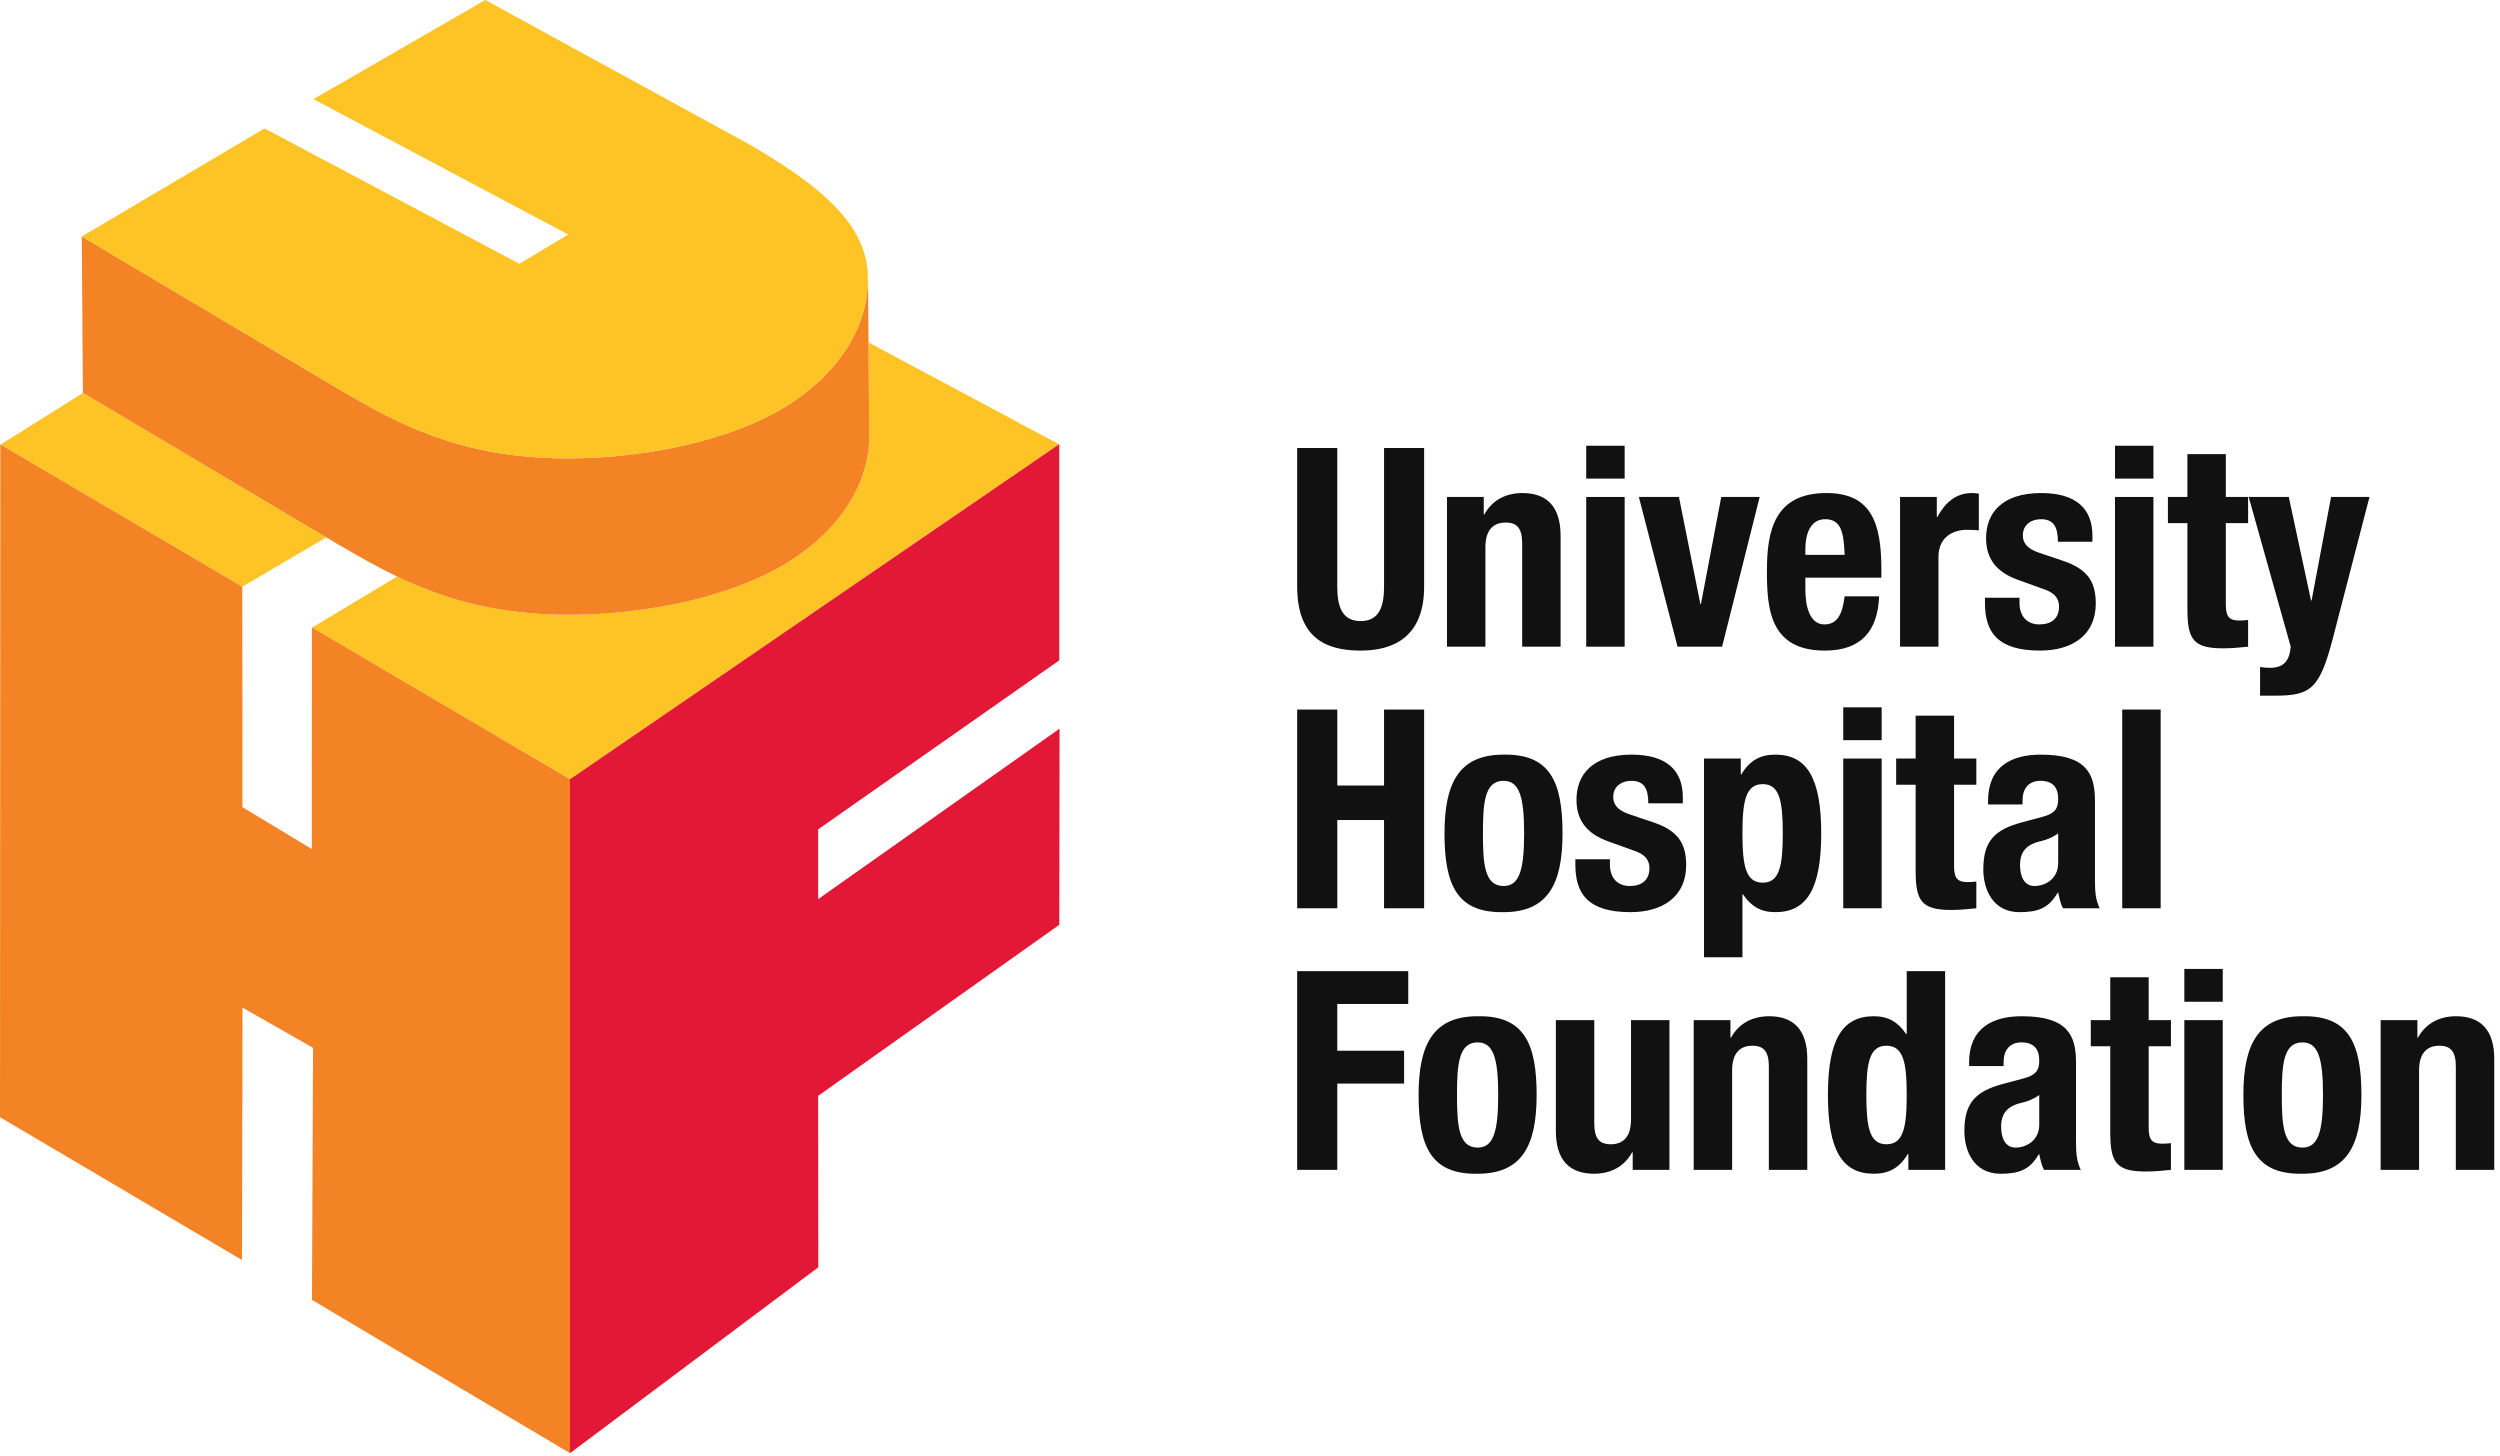 <?xml version="1.0" encoding="UTF-8"?>
<svg width="170px" height="99px" viewBox="0 0 170 99" version="1.1" xmlns="http://www.w3.org/2000/svg" xmlns:xlink="http://www.w3.org/1999/xlink">
    <!-- Generator: Sketch 60 (88103) - https://sketch.com -->
    <title>UHF Logo</title>
    <desc>Created with Sketch.</desc>
    <g id="Symbols" stroke="none" stroke-width="1" fill="none" fill-rule="evenodd">
        <g id="Full-Logo">
            <g id="UHF-Logo">
                <path d="M92.524,44.24 C94.739,44.24 96.841,43.331 96.841,39.887 L96.841,30.462 L94.116,30.462 L94.116,39.887 C94.116,41.23 93.794,42.234 92.524,42.234 C91.256,42.234 90.934,41.23 90.934,39.887 L90.934,30.462 L88.208,30.462 L88.208,39.887 C88.208,43.501 90.31,44.24 92.524,44.24" id="Fill-1" fill="#111111"></path>
                <path d="M101.008,37.218 C101.008,36.083 101.5,35.533 102.389,35.533 C103.167,35.533 103.507,35.931 103.507,36.954 L103.507,43.975 L106.12,43.975 L106.12,36.422 C106.12,34.417 105.155,33.527 103.526,33.527 C102.428,33.527 101.482,33.983 100.933,34.985 L100.895,34.985 L100.895,33.793 L98.395,33.793 L98.395,43.975 L101.008,43.975 L101.008,37.218 Z" id="Fill-3" fill="#111111"></path>
                <polygon id="Fill-5" fill="#111111" points="107.863 32.545 110.476 32.545 110.476 30.31 107.863 30.31"></polygon>
                <polygon id="Fill-7" fill="#111111" points="107.863 43.975 110.476 43.975 110.476 33.793 107.863 33.793"></polygon>
                <polygon id="Fill-8" fill="#111111" points="117.103 43.975 119.658 33.793 117.045 33.793 115.663 41.079 115.626 41.079 114.168 33.793 111.442 33.793 114.073 43.975"></polygon>
                <path d="M122.765,37.332 C122.765,36.386 123.068,35.307 124.109,35.307 C125.188,35.307 125.377,36.177 125.434,37.729 L122.765,37.729 L122.765,37.332 Z M127.781,40.549 L125.434,40.549 C125.282,41.799 124.923,42.46 124.053,42.46 C123.087,42.46 122.765,41.287 122.765,40.096 L122.765,39.281 L127.933,39.281 L127.933,38.694 C127.933,35.572 127.251,33.527 124.203,33.527 C120.683,33.527 120.151,36.063 120.151,38.79 C120.151,41.326 120.303,44.24 124.089,44.24 C126.551,44.24 127.687,42.915 127.781,40.549 L127.781,40.549 Z" id="Fill-9" fill="#111111"></path>
                <path d="M131.816,37.863 C131.816,36.498 132.839,36.026 133.747,36.026 C134.012,36.026 134.296,36.044 134.561,36.063 L134.561,33.566 C134.41,33.547 134.238,33.527 134.088,33.527 C133.009,33.527 132.27,34.171 131.74,35.155 L131.702,35.155 L131.702,33.793 L129.204,33.793 L129.204,43.975 L131.816,43.975 L131.816,37.863 Z" id="Fill-10" fill="#111111"></path>
                <path d="M138.726,44.24 C140.922,44.24 142.513,43.18 142.513,41.042 C142.513,39.508 141.907,38.675 140.26,38.127 L138.688,37.597 C137.818,37.312 137.553,36.895 137.553,36.405 C137.553,35.686 138.12,35.307 138.783,35.307 C139.634,35.307 139.938,35.818 139.938,36.84 L142.285,36.84 L142.285,36.423 C142.285,34.587 141.169,33.527 138.802,33.527 C136.113,33.527 135.054,34.909 135.054,36.595 C135.054,38.032 135.792,38.92 137.231,39.433 L139.067,40.096 C139.578,40.284 140.014,40.585 140.014,41.25 C140.014,42.062 139.483,42.46 138.688,42.46 C137.798,42.46 137.326,41.874 137.326,40.983 L137.326,40.644 L134.978,40.644 L134.978,41.004 C134.978,42.952 135.792,44.24 138.726,44.24" id="Fill-11" fill="#111111"></path>
                <polygon id="Fill-12" fill="#111111" points="143.821 43.975 146.433 43.975 146.433 33.793 143.821 33.793"></polygon>
                <polygon id="Fill-13" fill="#111111" points="143.821 32.545 146.433 32.545 146.433 30.31 143.821 30.31"></polygon>
                <path d="M152.871,42.157 C152.701,42.177 152.492,42.196 152.284,42.196 C151.526,42.196 151.356,41.873 151.356,41.079 L151.356,35.571 L152.871,35.571 L152.871,33.793 L151.356,33.793 L151.356,30.879 L148.744,30.879 L148.744,33.793 L147.418,33.793 L147.418,35.571 L148.744,35.571 L148.744,41.4 C148.744,43.464 149.123,44.087 151.166,44.087 C151.773,44.087 152.303,44.031 152.871,43.975 L152.871,42.157 Z" id="Fill-14" fill="#111111"></path>
                <path d="M157.188,40.833 L157.15,40.833 L155.636,33.793 L152.91,33.793 L155.769,43.975 C155.692,44.882 155.332,45.412 154.367,45.412 C154.14,45.412 153.913,45.394 153.685,45.355 L153.685,47.304 L154.745,47.304 C157.169,47.304 157.755,46.814 158.664,43.292 L161.125,33.793 L158.513,33.793 L157.188,40.833 Z" id="Fill-15" fill="#111111"></path>
                <polygon id="Fill-16" fill="#111111" points="90.936 55.763 94.115 55.763 94.115 61.763 96.841 61.763 96.841 48.25 94.115 48.25 94.115 53.416 90.936 53.416 90.936 48.25 88.208 48.25 88.208 61.763 90.936 61.763"></polygon>
                <path d="M102.239,60.248 C100.952,60.248 100.839,58.753 100.839,56.672 C100.839,54.589 100.952,53.096 102.239,53.096 C103.299,53.096 103.641,54.136 103.641,56.672 C103.641,59.207 103.299,60.248 102.239,60.248 M102.239,51.315 C99.248,51.315 98.226,53.189 98.226,56.672 C98.226,60.211 99.096,62.083 102.239,62.027 C105.231,62.027 106.252,60.153 106.252,56.672 C106.252,53.132 105.382,51.259 102.239,51.315" id="Fill-17" fill="#111111"></path>
                <path d="M112.407,55.914 L110.835,55.384 C109.964,55.101 109.699,54.684 109.699,54.192 C109.699,53.473 110.268,53.096 110.93,53.096 C111.782,53.096 112.085,53.605 112.085,54.628 L114.432,54.628 L114.432,54.21 C114.432,52.376 113.315,51.315 110.949,51.315 C108.261,51.315 107.201,52.699 107.201,54.381 C107.201,55.821 107.939,56.708 109.376,57.22 L111.214,57.883 C111.725,58.071 112.161,58.374 112.161,59.037 C112.161,59.85 111.63,60.248 110.835,60.248 C109.945,60.248 109.473,59.661 109.473,58.771 L109.473,58.432 L107.125,58.432 L107.125,58.791 C107.125,60.74 107.939,62.027 110.873,62.027 C113.069,62.027 114.66,60.967 114.66,58.829 C114.66,57.297 114.053,56.463 112.407,55.914" id="Fill-18" fill="#111111"></path>
                <path d="M119.868,60.022 C118.713,60.022 118.486,58.885 118.486,56.672 C118.486,54.458 118.713,53.321 119.868,53.321 C121.004,53.321 121.23,54.458 121.23,56.672 C121.23,58.885 121.004,60.022 119.868,60.022 M120.72,51.315 C119.698,51.315 118.977,51.713 118.409,52.66 L118.372,52.66 L118.372,51.581 L115.873,51.581 L115.873,65.092 L118.486,65.092 L118.486,60.816 L118.523,60.816 C119.073,61.629 119.735,62.027 120.72,62.027 C122.859,62.027 123.843,60.456 123.843,56.672 C123.843,52.886 122.859,51.315 120.72,51.315" id="Fill-19" fill="#111111"></path>
                <polygon id="Fill-20" fill="#111111" points="125.341 50.332 127.953 50.332 127.953 48.099 125.341 48.099"></polygon>
                <polygon id="Fill-21" fill="#111111" points="125.341 61.763 127.953 61.763 127.953 51.582 125.341 51.582"></polygon>
                <path d="M134.391,59.946 C134.219,59.964 134.011,59.983 133.805,59.983 C133.047,59.983 132.877,59.661 132.877,58.867 L132.877,53.36 L134.391,53.36 L134.391,51.582 L132.877,51.582 L132.877,48.665 L130.263,48.665 L130.263,51.582 L128.939,51.582 L128.939,53.36 L130.263,53.36 L130.263,59.188 C130.263,61.251 130.642,61.877 132.687,61.877 C133.293,61.877 133.822,61.818 134.391,61.763 L134.391,59.946 Z" id="Fill-22" fill="#111111"></path>
                <path d="M138.84,57.183 C139.162,57.106 139.598,56.934 139.957,56.672 L139.957,58.677 C139.957,59.793 139.049,60.248 138.348,60.248 C137.648,60.248 137.363,59.605 137.363,58.829 C137.363,57.92 137.78,57.41 138.84,57.183 M137.325,62.027 C138.574,62.027 139.314,61.763 139.92,60.702 L139.957,60.702 C140.034,61.043 140.109,61.44 140.279,61.763 L142.777,61.763 C142.511,61.176 142.457,60.74 142.457,59.793 L142.457,54.439 C142.457,52.604 141.868,51.315 138.765,51.315 C136.795,51.315 135.187,52.111 135.187,54.458 L135.187,54.703 L137.534,54.703 L137.534,54.418 C137.534,53.624 137.951,53.096 138.746,53.096 C139.616,53.096 139.957,53.568 139.957,54.344 C139.957,55.023 139.692,55.327 138.916,55.537 L137.439,55.933 C135.64,56.424 134.865,57.201 134.865,59.113 C134.865,60.475 135.508,62.027 137.325,62.027" id="Fill-23" fill="#111111"></path>
                <polygon id="Fill-24" fill="#111111" points="144.312 61.763 146.925 61.763 146.925 48.249 144.312 48.249"></polygon>
                <polygon id="Fill-25" fill="#111111" points="88.208 79.55 90.935 79.55 90.935 73.683 95.478 73.683 95.478 71.45 90.935 71.45 90.935 68.27 95.761 68.27 95.761 66.038 88.208 66.038"></polygon>
                <path d="M100.477,78.036 C99.19,78.036 99.076,76.542 99.076,74.459 C99.076,72.378 99.19,70.883 100.477,70.883 C101.538,70.883 101.878,71.923 101.878,74.459 C101.878,76.996 101.538,78.036 100.477,78.036 M100.477,69.104 C97.486,69.104 96.464,70.978 96.464,74.459 C96.464,77.999 97.335,79.871 100.477,79.815 C103.469,79.815 104.491,77.943 104.491,74.459 C104.491,70.922 103.62,69.048 100.477,69.104" id="Fill-26" fill="#111111"></path>
                <path d="M110.909,76.125 C110.909,77.259 110.418,77.81 109.528,77.81 C108.752,77.81 108.411,77.412 108.411,76.389 L108.411,69.369 L105.799,69.369 L105.799,76.919 C105.799,78.927 106.764,79.814 108.393,79.814 C109.49,79.814 110.436,79.361 110.985,78.357 L111.023,78.357 L111.023,79.55 L113.522,79.55 L113.522,69.369 L110.909,69.369 L110.909,76.125 Z" id="Fill-27" fill="#111111"></path>
                <path d="M120.302,69.104 C119.204,69.104 118.257,69.558 117.708,70.562 L117.671,70.562 L117.671,69.369 L115.171,69.369 L115.171,79.55 L117.784,79.55 L117.784,72.794 C117.784,71.659 118.277,71.11 119.166,71.11 C119.942,71.11 120.282,71.506 120.282,72.529 L120.282,79.55 L122.895,79.55 L122.895,71.998 C122.895,69.994 121.93,69.104 120.302,69.104" id="Fill-28" fill="#111111"></path>
                <path d="M128.274,77.81 C127.138,77.81 126.911,76.674 126.911,74.459 C126.911,72.244 127.138,71.11 128.274,71.11 C129.429,71.11 129.656,72.244 129.656,74.459 C129.656,76.674 129.429,77.81 128.274,77.81 L128.274,77.81 Z M129.656,70.316 L129.619,70.316 C129.069,69.501 128.406,69.104 127.422,69.104 C125.282,69.104 124.299,70.674 124.299,74.459 C124.299,78.244 125.282,79.814 127.422,79.814 C128.445,79.814 129.165,79.419 129.732,78.471 L129.769,78.471 L129.769,79.55 L132.268,79.55 L132.268,66.038 L129.656,66.038 L129.656,70.316 Z" id="Fill-29" fill="#111111"></path>
                <path d="M138.669,76.466 C138.669,77.583 137.76,78.036 137.06,78.036 C136.36,78.036 136.077,77.393 136.077,76.617 C136.077,75.71 136.493,75.196 137.552,74.97 C137.875,74.895 138.31,74.724 138.669,74.459 L138.669,76.466 Z M141.168,72.226 C141.168,70.39 140.581,69.104 137.477,69.104 C135.509,69.104 133.899,69.899 133.899,72.245 L133.899,72.491 L136.246,72.491 L136.246,72.207 C136.246,71.413 136.663,70.883 137.458,70.883 C138.329,70.883 138.669,71.356 138.669,72.132 C138.669,72.813 138.404,73.115 137.628,73.324 L136.152,73.721 C134.353,74.213 133.577,74.99 133.577,76.902 C133.577,78.263 134.22,79.815 136.037,79.815 C137.287,79.815 138.026,79.55 138.632,78.491 L138.669,78.491 C138.745,78.83 138.82,79.229 138.992,79.55 L141.491,79.55 C141.226,78.963 141.168,78.528 141.168,77.583 L141.168,72.226 Z" id="Fill-30" fill="#111111"></path>
                <path d="M146.11,66.454 L143.498,66.454 L143.498,69.369 L142.173,69.369 L142.173,71.147 L143.498,71.147 L143.498,76.977 C143.498,79.04 143.876,79.663 145.921,79.663 C146.527,79.663 147.058,79.607 147.624,79.55 L147.624,77.734 C147.455,77.752 147.247,77.771 147.038,77.771 C146.281,77.771 146.11,77.449 146.11,76.653 L146.11,71.147 L147.624,71.147 L147.624,69.369 L146.11,69.369 L146.11,66.454 Z" id="Fill-31" fill="#111111"></path>
                <polygon id="Fill-32" fill="#111111" points="148.535 68.119 151.147 68.119 151.147 65.887 148.535 65.887"></polygon>
                <polygon id="Fill-33" fill="#111111" points="148.535 79.55 151.147 79.55 151.147 69.369 148.535 69.369"></polygon>
                <path d="M156.563,78.036 C155.276,78.036 155.162,76.542 155.162,74.459 C155.162,72.378 155.276,70.883 156.563,70.883 C157.623,70.883 157.964,71.923 157.964,74.459 C157.964,76.996 157.623,78.036 156.563,78.036 M156.563,69.104 C153.572,69.104 152.55,70.978 152.55,74.459 C152.55,77.999 153.422,79.871 156.563,79.815 C159.554,79.815 160.576,77.943 160.576,74.459 C160.576,70.922 159.705,69.048 156.563,69.104" id="Fill-34" fill="#111111"></path>
                <path d="M167.014,69.104 C165.917,69.104 164.97,69.558 164.42,70.562 L164.383,70.562 L164.383,69.369 L161.884,69.369 L161.884,79.55 L164.497,79.55 L164.497,72.794 C164.497,71.659 164.989,71.11 165.879,71.11 C166.654,71.11 166.996,71.506 166.996,72.529 L166.996,79.55 L169.609,79.55 L169.609,71.998 C169.609,69.994 168.642,69.104 167.014,69.104" id="Fill-35" fill="#111111"></path>
                <path d="M53.268,38.421 C49.625,40.58 44.061,41.766 38.953,41.803 C38.554,41.805 38.157,41.803 37.765,41.79 C33.346,41.665 30.043,40.664 27.004,39.204 L21.228,42.673 L38.76,52.988 L72.032,30.199 L71.994,30.199 L59.059,23.287 L59.105,29.634 C59.123,32.829 57.148,36.128 53.268,38.421" id="Fill-36" fill="#FEC325"></path>
                <polygon id="Fill-37" fill="#FEC325" points="22.187 36.54 5.738 26.773 5.643 26.72 0.041 30.23 16.477 39.894"></polygon>
                <polygon id="Fill-38" fill="#FEC325" points="21.212 42.688 21.212 42.683 21.207 42.684"></polygon>
                <polygon id="Fill-39" fill="#F48326" points="21.228 42.673 21.211 42.662 21.211 42.683 21.211 42.688 21.205 57.734 16.484 54.887 16.477 39.894 0.041 30.23 0.021 30.218 0.021 30.242 0 75.97 16.458 85.683 16.492 68.519 21.287 71.251 21.214 88.393 38.76 98.816 38.76 52.988"></polygon>
                <polygon id="Fill-40" fill="#E21836" points="55.634 56.397 72.032 44.903 72.032 30.2 38.76 52.988 38.76 98.816 55.644 86.177 55.634 74.516 72.032 62.886 72.051 49.548 55.634 61.14"></polygon>
                <path d="M22.187,36.54 L23.169,37.125 L23.169,37.117 C24.446,37.871 25.701,38.579 27.004,39.204 C30.043,40.664 33.346,41.665 37.765,41.79 C38.157,41.803 38.554,41.805 38.953,41.803 C44.061,41.766 49.625,40.58 53.268,38.421 C57.148,36.128 59.123,32.829 59.105,29.634 L59.071,25.127 L59.028,18.998 C59.028,19.082 59.01,19.166 59.01,19.247 C59.004,19.431 58.988,19.614 58.967,19.797 C58.945,20.035 58.913,20.272 58.872,20.506 C58.835,20.689 58.794,20.872 58.746,21.059 C58.686,21.293 58.614,21.527 58.53,21.758 C58.463,21.942 58.397,22.122 58.325,22.299 C58.219,22.53 58.106,22.764 57.981,22.993 C57.889,23.166 57.796,23.341 57.695,23.514 C57.574,23.707 57.434,23.899 57.298,24.086 C57.274,24.122 57.254,24.157 57.226,24.194 C57.105,24.361 56.995,24.524 56.863,24.684 C56.672,24.915 56.466,25.137 56.252,25.358 C56.114,25.507 55.986,25.654 55.841,25.798 C55.585,26.037 55.308,26.266 55.025,26.495 C54.888,26.604 54.758,26.722 54.615,26.836 C54.174,27.167 53.699,27.486 53.194,27.786 C49.55,29.946 43.983,31.132 38.876,31.168 C38.479,31.168 38.083,31.168 37.685,31.156 C31.336,30.981 27.291,28.982 23.095,26.491 L14.676,21.491 L5.562,16.079 L5.637,26.717 L5.643,26.72 L5.738,26.773 L22.187,36.54 Z" id="Fill-41" fill="#F48326"></path>
                <path d="M23.095,26.491 C27.291,28.982 31.336,30.981 37.685,31.156 C38.083,31.168 38.479,31.168 38.876,31.168 C43.983,31.132 49.55,29.946 53.194,27.786 C53.699,27.485 54.174,27.167 54.615,26.836 C54.759,26.723 54.888,26.604 55.025,26.495 C55.308,26.266 55.585,26.038 55.841,25.798 C55.986,25.654 56.114,25.507 56.251,25.358 C56.466,25.137 56.672,24.915 56.864,24.684 C56.995,24.524 57.105,24.361 57.226,24.194 C57.254,24.157 57.274,24.122 57.298,24.086 C57.434,23.899 57.574,23.707 57.694,23.515 C57.797,23.341 57.89,23.167 57.981,22.993 C58.105,22.764 58.219,22.531 58.325,22.299 C58.397,22.122 58.463,21.942 58.53,21.758 C58.615,21.527 58.686,21.293 58.746,21.059 C58.794,20.872 58.836,20.688 58.872,20.506 C58.913,20.272 58.945,20.035 58.967,19.797 C58.988,19.614 59.004,19.43 59.01,19.247 C59.017,18.89 59.017,18.53 58.975,18.17 C58.509,14.698 55.092,12.271 51.109,9.904 L33.002,0 L21.314,6.74 L38.638,15.947 L35.314,17.938 L27.608,13.842 L17.989,8.734 L5.562,16.079 L14.676,21.491 L23.095,26.491 Z" id="Fill-42" fill="#FEC325"></path>
            </g>
        </g>
    </g>
</svg>